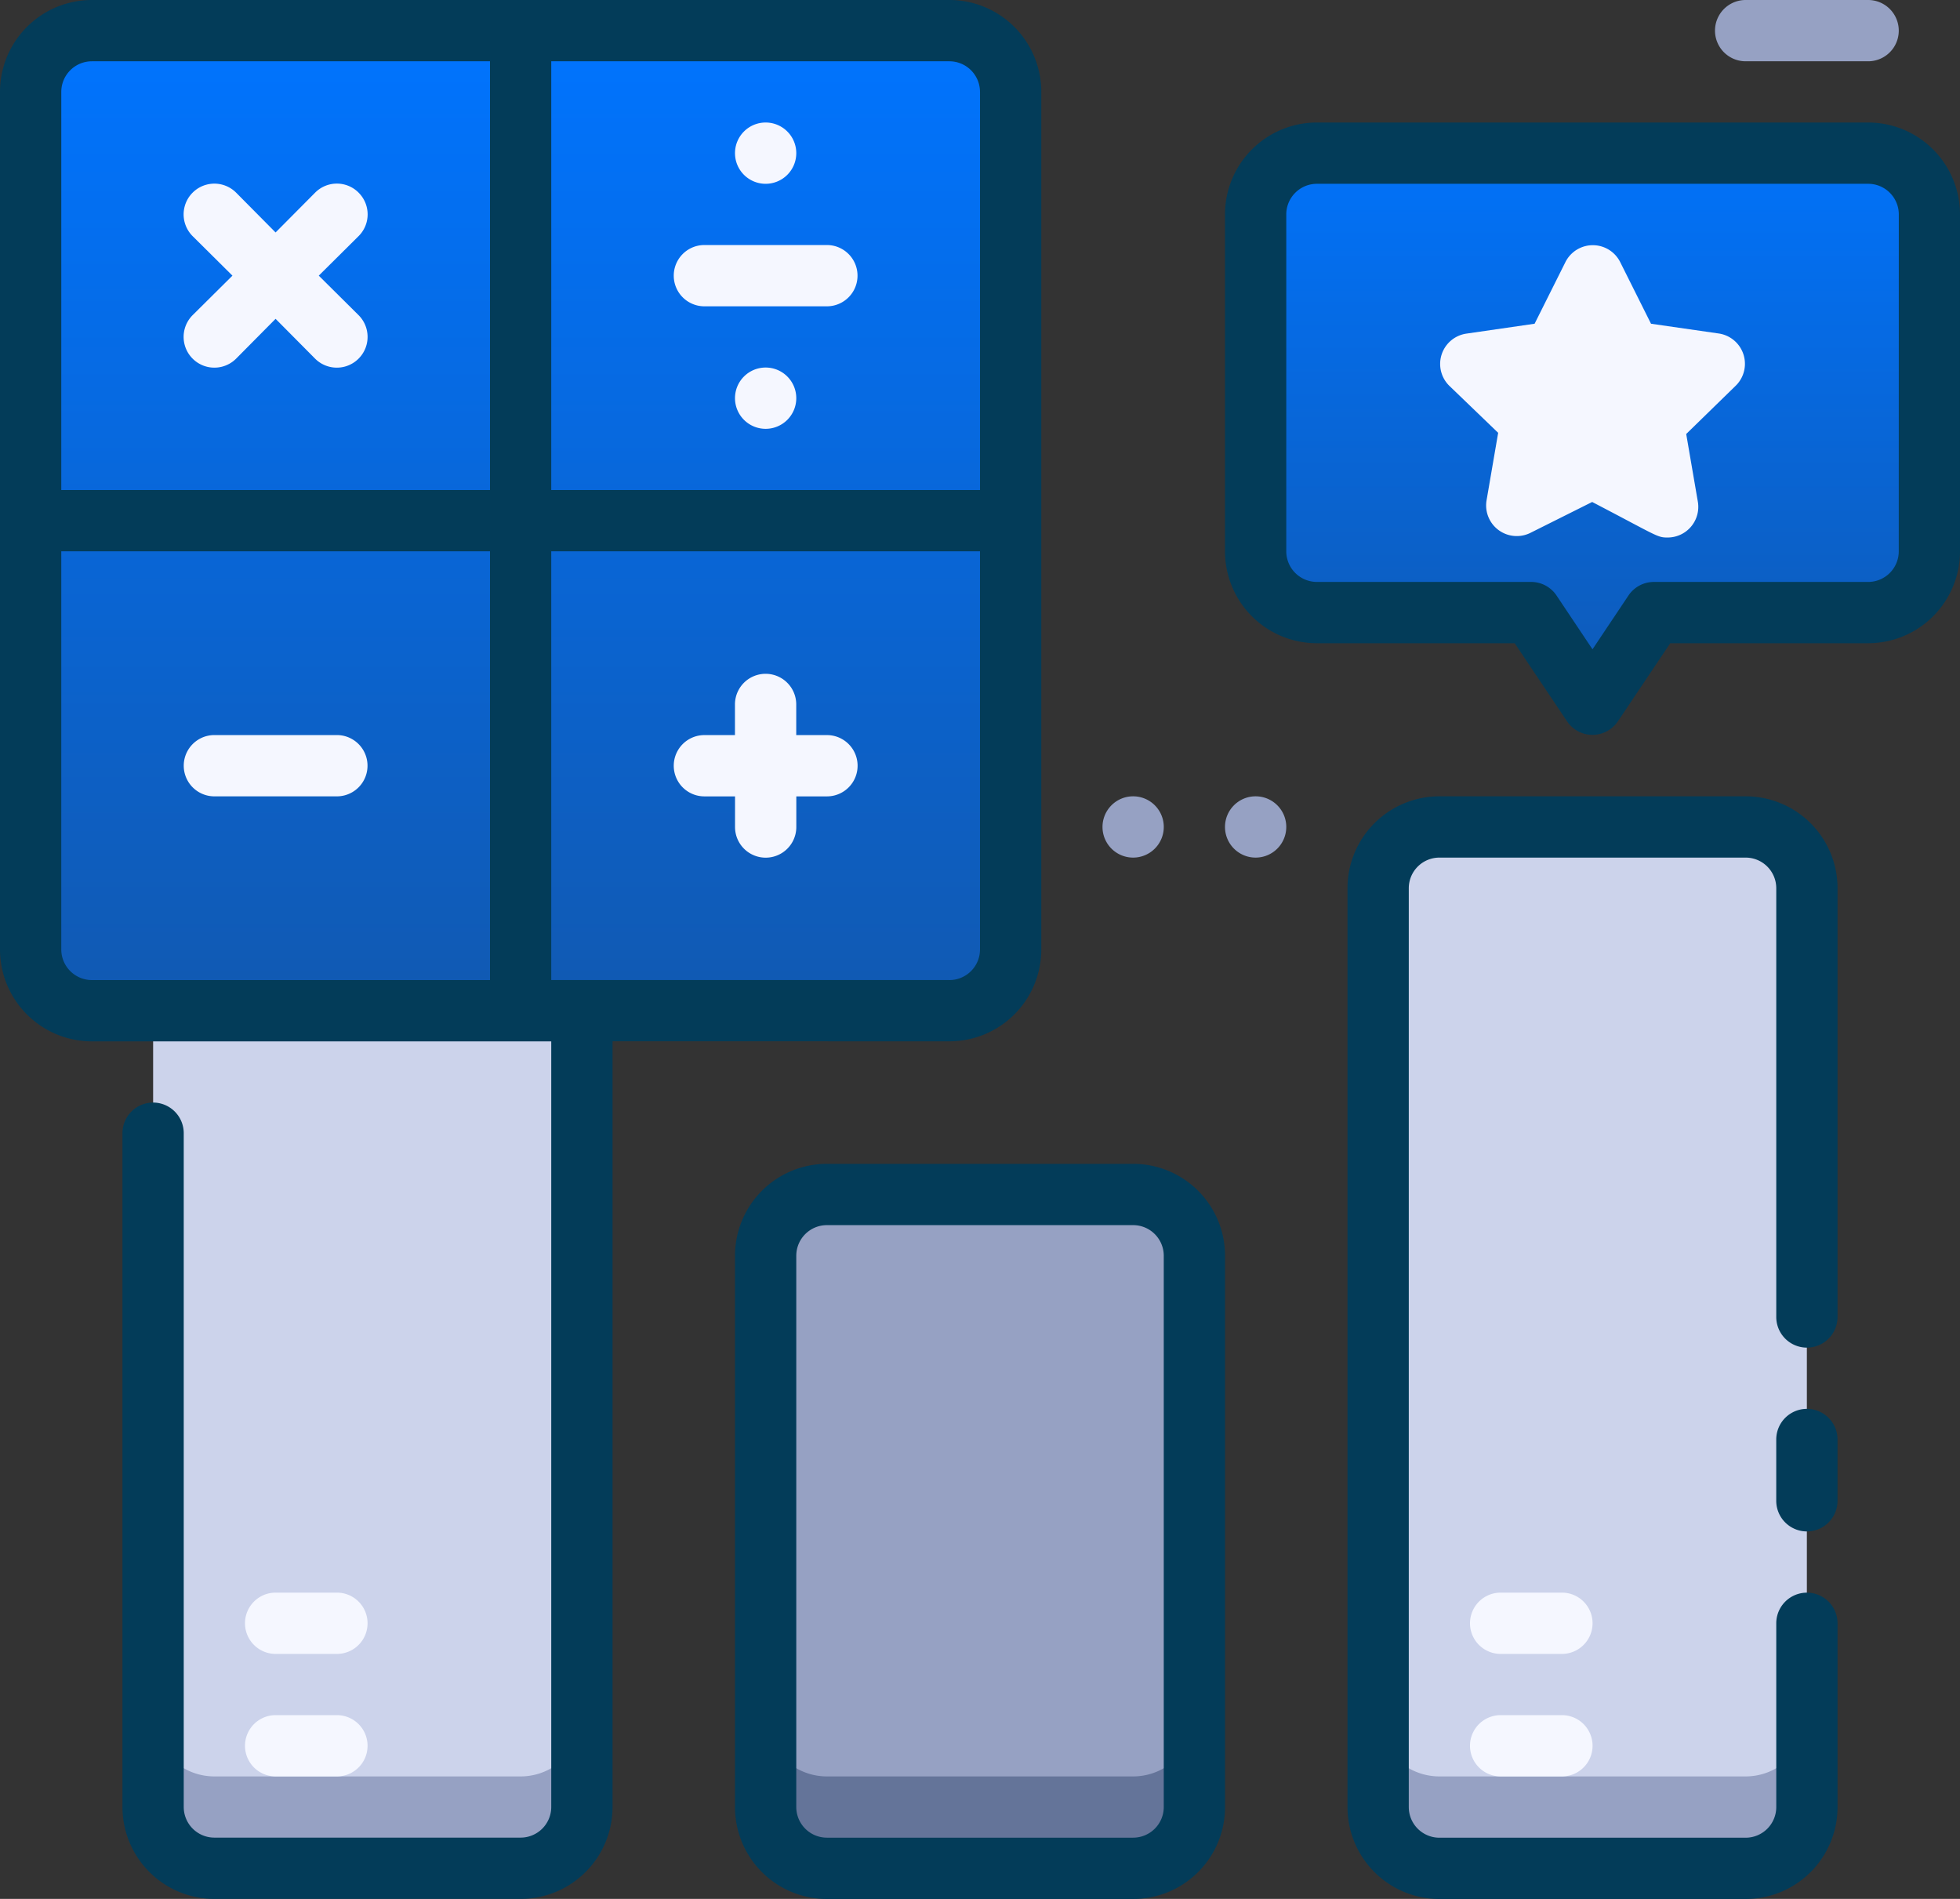 <svg xmlns="http://www.w3.org/2000/svg" xmlns:xlink="http://www.w3.org/1999/xlink" width="211.097" height="204.5" viewBox="0 0 211.097 204.5">
  <rect x="0" y="0" width="211.097" height="204.5" fill="#333333" stroke="none"/>
  <defs>
    <linearGradient id="linear-gradient" x1="0.5" x2="0.5" y2="1" gradientUnits="objectBoundingBox">
      <stop offset="0" stop-color="#0172f9"/>
      <stop offset="1" stop-color="#0f5ab6"/>
    </linearGradient>
    <linearGradient id="linear-gradient-2" x1="0.5" x2="0.5" y2="1" gradientUnits="objectBoundingBox">
      <stop offset="0" stop-color="#0074ff"/>
      <stop offset="1" stop-color="#1159b1"/>
    </linearGradient>
  </defs>
  <g id="_21._Counting" data-name="21. Counting" transform="translate(0 -1)">
    <rect id="Rectangle_2698" data-name="Rectangle 2698" width="46.177" height="105.548" rx="2" transform="translate(16.492 96.653)" fill="#ccd3eb"/>
    <path id="Path_6437" data-name="Path 6437" d="M44.581,63.6H11.6A6.6,6.6,0,0,1,5,57v9.9a6.6,6.6,0,0,0,6.6,6.6H44.581a6.6,6.6,0,0,0,6.6-6.6V57A6.6,6.6,0,0,1,44.581,63.6Z" transform="translate(11.492 128.71)" fill="#96a1c3"/>
    <rect id="Rectangle_2699" data-name="Rectangle 2699" width="46.177" height="72.565" rx="2" transform="translate(82.46 129.637)" fill="#96a1c3"/>
    <path id="Path_6438" data-name="Path 6438" d="M64.581,63.6H31.6A6.6,6.6,0,0,1,25,57v9.9a6.6,6.6,0,0,0,6.6,6.6H64.581a6.6,6.6,0,0,0,6.6-6.6V57A6.6,6.6,0,0,1,64.581,63.6Z" transform="translate(57.46 128.71)" fill="#647499"/>
    <rect id="Rectangle_2700" data-name="Rectangle 2700" width="46.177" height="112.145" rx="2" transform="translate(148.427 90.056)" fill="#ccd3eb"/>
    <path id="Path_6439" data-name="Path 6439" d="M84.581,63.6H51.6A6.6,6.6,0,0,1,45,57v9.9a6.6,6.6,0,0,0,6.6,6.6H84.581a6.6,6.6,0,0,0,6.6-6.6V57A6.6,6.6,0,0,1,84.581,63.6Z" transform="translate(103.427 128.71)" fill="#96a1c3"/>
    <path id="Path_6440" data-name="Path 6440" d="M41,12.6V48.879a6.6,6.6,0,0,0,6.6,6.6H70.686l6.6,9.9,6.6-9.9h23.089a6.6,6.6,0,0,0,6.6-6.6V12.6a6.6,6.6,0,0,0-6.6-6.6H47.6A6.6,6.6,0,0,0,41,12.6Z" transform="translate(94.234 11.492)" fill="url(#linear-gradient)"/>
    <path id="Path_6441" data-name="Path 6441" d="M78.838,24.159l-5.31,5.178,1.253,7.289a3.3,3.3,0,0,1-3.3,3.859c-1.088,0-1.121-.2-8.081-3.826l-6.6,3.3A3.3,3.3,0,0,1,52.022,36.5l1.253-7.289-5.244-5.047a3.3,3.3,0,0,1,1.847-5.64L57.2,17.463l3.3-6.6a3.3,3.3,0,0,1,5.937,0l3.3,6.6,7.322,1.055a3.3,3.3,0,0,1,1.781,5.64Z" transform="translate(108.081 18.401)" fill="#f5f7ff"/>
    <rect id="Rectangle_2701" data-name="Rectangle 2701" width="105.548" height="105.548" rx="2" transform="translate(3.298 4.298)" fill="url(#linear-gradient-2)"/>
    <path id="Path_6442" data-name="Path 6442" d="M66.879,39H33.9A9.9,9.9,0,0,0,24,48.9v59.371a9.9,9.9,0,0,0,9.9,9.9H66.879a9.9,9.9,0,0,0,9.9-9.9V48.9A9.9,9.9,0,0,0,66.879,39Zm3.3,69.266a3.3,3.3,0,0,1-3.3,3.3H33.9a3.3,3.3,0,0,1-3.3-3.3V48.9a3.3,3.3,0,0,1,3.3-3.3H66.879a3.3,3.3,0,0,1,3.3,3.3Z" transform="translate(55.161 87.339)" fill="#033c59"/>
    <path id="Path_6443" data-name="Path 6443" d="M61.3,47A3.3,3.3,0,0,0,58,50.3v6.6a3.3,3.3,0,1,0,6.6,0V50.3A3.3,3.3,0,0,0,61.3,47Z" transform="translate(133.306 105.726)" fill="#033c59"/>
    <path id="Path_6444" data-name="Path 6444" d="M86.879,27H53.9A9.9,9.9,0,0,0,44,36.9v98.952a9.9,9.9,0,0,0,9.9,9.9H86.879a9.9,9.9,0,0,0,9.9-9.9v-19.79a3.3,3.3,0,0,0-6.6,0v19.79a3.3,3.3,0,0,1-3.3,3.3H53.9a3.3,3.3,0,0,1-3.3-3.3V36.9a3.3,3.3,0,0,1,3.3-3.3H86.879a3.3,3.3,0,0,1,3.3,3.3V83.073a3.3,3.3,0,0,0,6.6,0V36.9A9.9,9.9,0,0,0,86.879,27Z" transform="translate(101.129 59.758)" fill="#033c59"/>
    <path id="Path_6445" data-name="Path 6445" d="M109.266,5H49.9A9.9,9.9,0,0,0,40,14.9V51.177a9.9,9.9,0,0,0,9.9,9.9H71.2l5.64,8.411a3.3,3.3,0,0,0,5.475,0l5.64-8.411h21.308a9.9,9.9,0,0,0,9.9-9.9V14.9a9.9,9.9,0,0,0-9.9-9.9Zm3.3,46.177a3.3,3.3,0,0,1-3.3,3.3H86.177A3.3,3.3,0,0,0,83.44,55.96l-3.859,5.772L75.722,55.96a3.3,3.3,0,0,0-2.738-1.484H49.9a3.3,3.3,0,0,1-3.3-3.3V14.9a3.3,3.3,0,0,1,3.3-3.3h59.371a3.3,3.3,0,0,1,3.3,3.3Z" transform="translate(91.935 9.194)" fill="#033c59"/>
    <path id="Path_6446" data-name="Path 6446" d="M102.25,113.145a9.9,9.9,0,0,0,9.9-9.9V10.9a9.9,9.9,0,0,0-9.9-9.9H9.9A9.9,9.9,0,0,0,0,10.9V103.25a9.9,9.9,0,0,0,9.9,9.9H59.371V195.6a3.3,3.3,0,0,1-3.3,3.3H23.089a3.3,3.3,0,0,1-3.3-3.3V123.04a3.3,3.3,0,1,0-6.6,0V195.6a9.9,9.9,0,0,0,9.9,9.9H56.073a9.9,9.9,0,0,0,9.9-9.9v-82.46Zm0-6.6H59.371V60.371h46.177V103.25A3.3,3.3,0,0,1,102.25,106.548Zm3.3-95.653V53.774H59.371V7.6H102.25A3.3,3.3,0,0,1,105.548,10.9ZM9.9,7.6H52.774V53.774H6.6V10.9A3.3,3.3,0,0,1,9.9,7.6ZM6.6,103.25V60.371H52.774v46.177H9.9A3.3,3.3,0,0,1,6.6,103.25Z" transform="translate(0)" fill="#033c59"/>
    <g id="Group_1088" data-name="Group 1088" transform="translate(19.777 14.194)">
      <path id="Path_6447" data-name="Path 6447" d="M22.492,25H9.3a3.3,3.3,0,1,0,0,6.6H22.492a3.3,3.3,0,1,0,0-6.6Z" transform="translate(-5.987 40.968)" fill="#f5f7ff"/>
      <path id="Path_6448" data-name="Path 6448" d="M38.492,29.6h-3.3V26.3a3.3,3.3,0,1,0-6.6,0v3.3H25.3a3.3,3.3,0,1,0,0,6.6h3.3v3.3a3.3,3.3,0,1,0,6.6,0v-3.3h3.3a3.3,3.3,0,0,0,0-6.6Z" transform="translate(30.788 36.371)" fill="#f5f7ff"/>
      <path id="Path_6449" data-name="Path 6449" d="M24.843,7.97a3.3,3.3,0,0,0-4.684,0L15.9,12.258,11.65,7.97a3.312,3.312,0,0,0-4.684,4.684l4.288,4.255L6.966,21.163a3.312,3.312,0,0,0,4.684,4.684L15.9,21.559l4.255,4.288a3.312,3.312,0,1,0,4.684-4.684l-4.288-4.255,4.288-4.255a3.3,3.3,0,0,0,0-4.684Z" transform="translate(-5.996 -0.417)" fill="#f5f7ff"/>
      <path id="Path_6450" data-name="Path 6450" d="M25.3,15.6H38.492a3.3,3.3,0,0,0,0-6.6H25.3a3.3,3.3,0,0,0,0,6.6Z" transform="translate(30.788 4.194)" fill="#f5f7ff"/>
      <path id="Path_6451" data-name="Path 6451" d="M27.3,11.6A3.3,3.3,0,1,0,24,8.3,3.3,3.3,0,0,0,27.3,11.6Z" transform="translate(35.384 -5)" fill="#f5f7ff"/>
      <path id="Path_6452" data-name="Path 6452" d="M27.3,13a3.3,3.3,0,1,0,3.3,3.3A3.3,3.3,0,0,0,27.3,13Z" transform="translate(35.384 13.387)" fill="#f5f7ff"/>
    </g>
    <path id="Path_6453" data-name="Path 6453" d="M43.3,33.6a3.3,3.3,0,1,1,3.3-3.3A3.3,3.3,0,0,1,43.3,33.6Z" transform="translate(91.935 59.758)" fill="#96a1c3"/>
    <path id="Path_6454" data-name="Path 6454" d="M39.3,33.6a3.3,3.3,0,1,1,3.3-3.3A3.3,3.3,0,0,1,39.3,33.6Z" transform="translate(82.742 59.758)" fill="#96a1c3"/>
    <path id="Path_6455" data-name="Path 6455" d="M72.492,7.6H59.3a3.3,3.3,0,0,1,0-6.6H72.492a3.3,3.3,0,0,1,0,6.6Z" transform="translate(128.71)" fill="#96a1c3"/>
    <path id="Path_6456" data-name="Path 6456" d="M17.9,57H11.3a3.3,3.3,0,1,0,0,6.6h6.6a3.3,3.3,0,1,0,0-6.6Z" transform="translate(18.387 128.71)" fill="#f5f7ff"/>
    <path id="Path_6457" data-name="Path 6457" d="M17.9,53H11.3a3.3,3.3,0,0,0,0,6.6h6.6a3.3,3.3,0,0,0,0-6.6Z" transform="translate(18.387 119.516)" fill="#f5f7ff"/>
    <path id="Path_6458" data-name="Path 6458" d="M57.9,57H51.3a3.3,3.3,0,0,0,0,6.6h6.6a3.3,3.3,0,0,0,0-6.6Z" transform="translate(110.323 128.71)" fill="#f5f7ff"/>
    <path id="Path_6459" data-name="Path 6459" d="M51.3,59.6h6.6a3.3,3.3,0,0,0,0-6.6H51.3a3.3,3.3,0,0,0,0,6.6Z" transform="translate(110.323 119.516)" fill="#f5f7ff"/>
  </g>
</svg>
